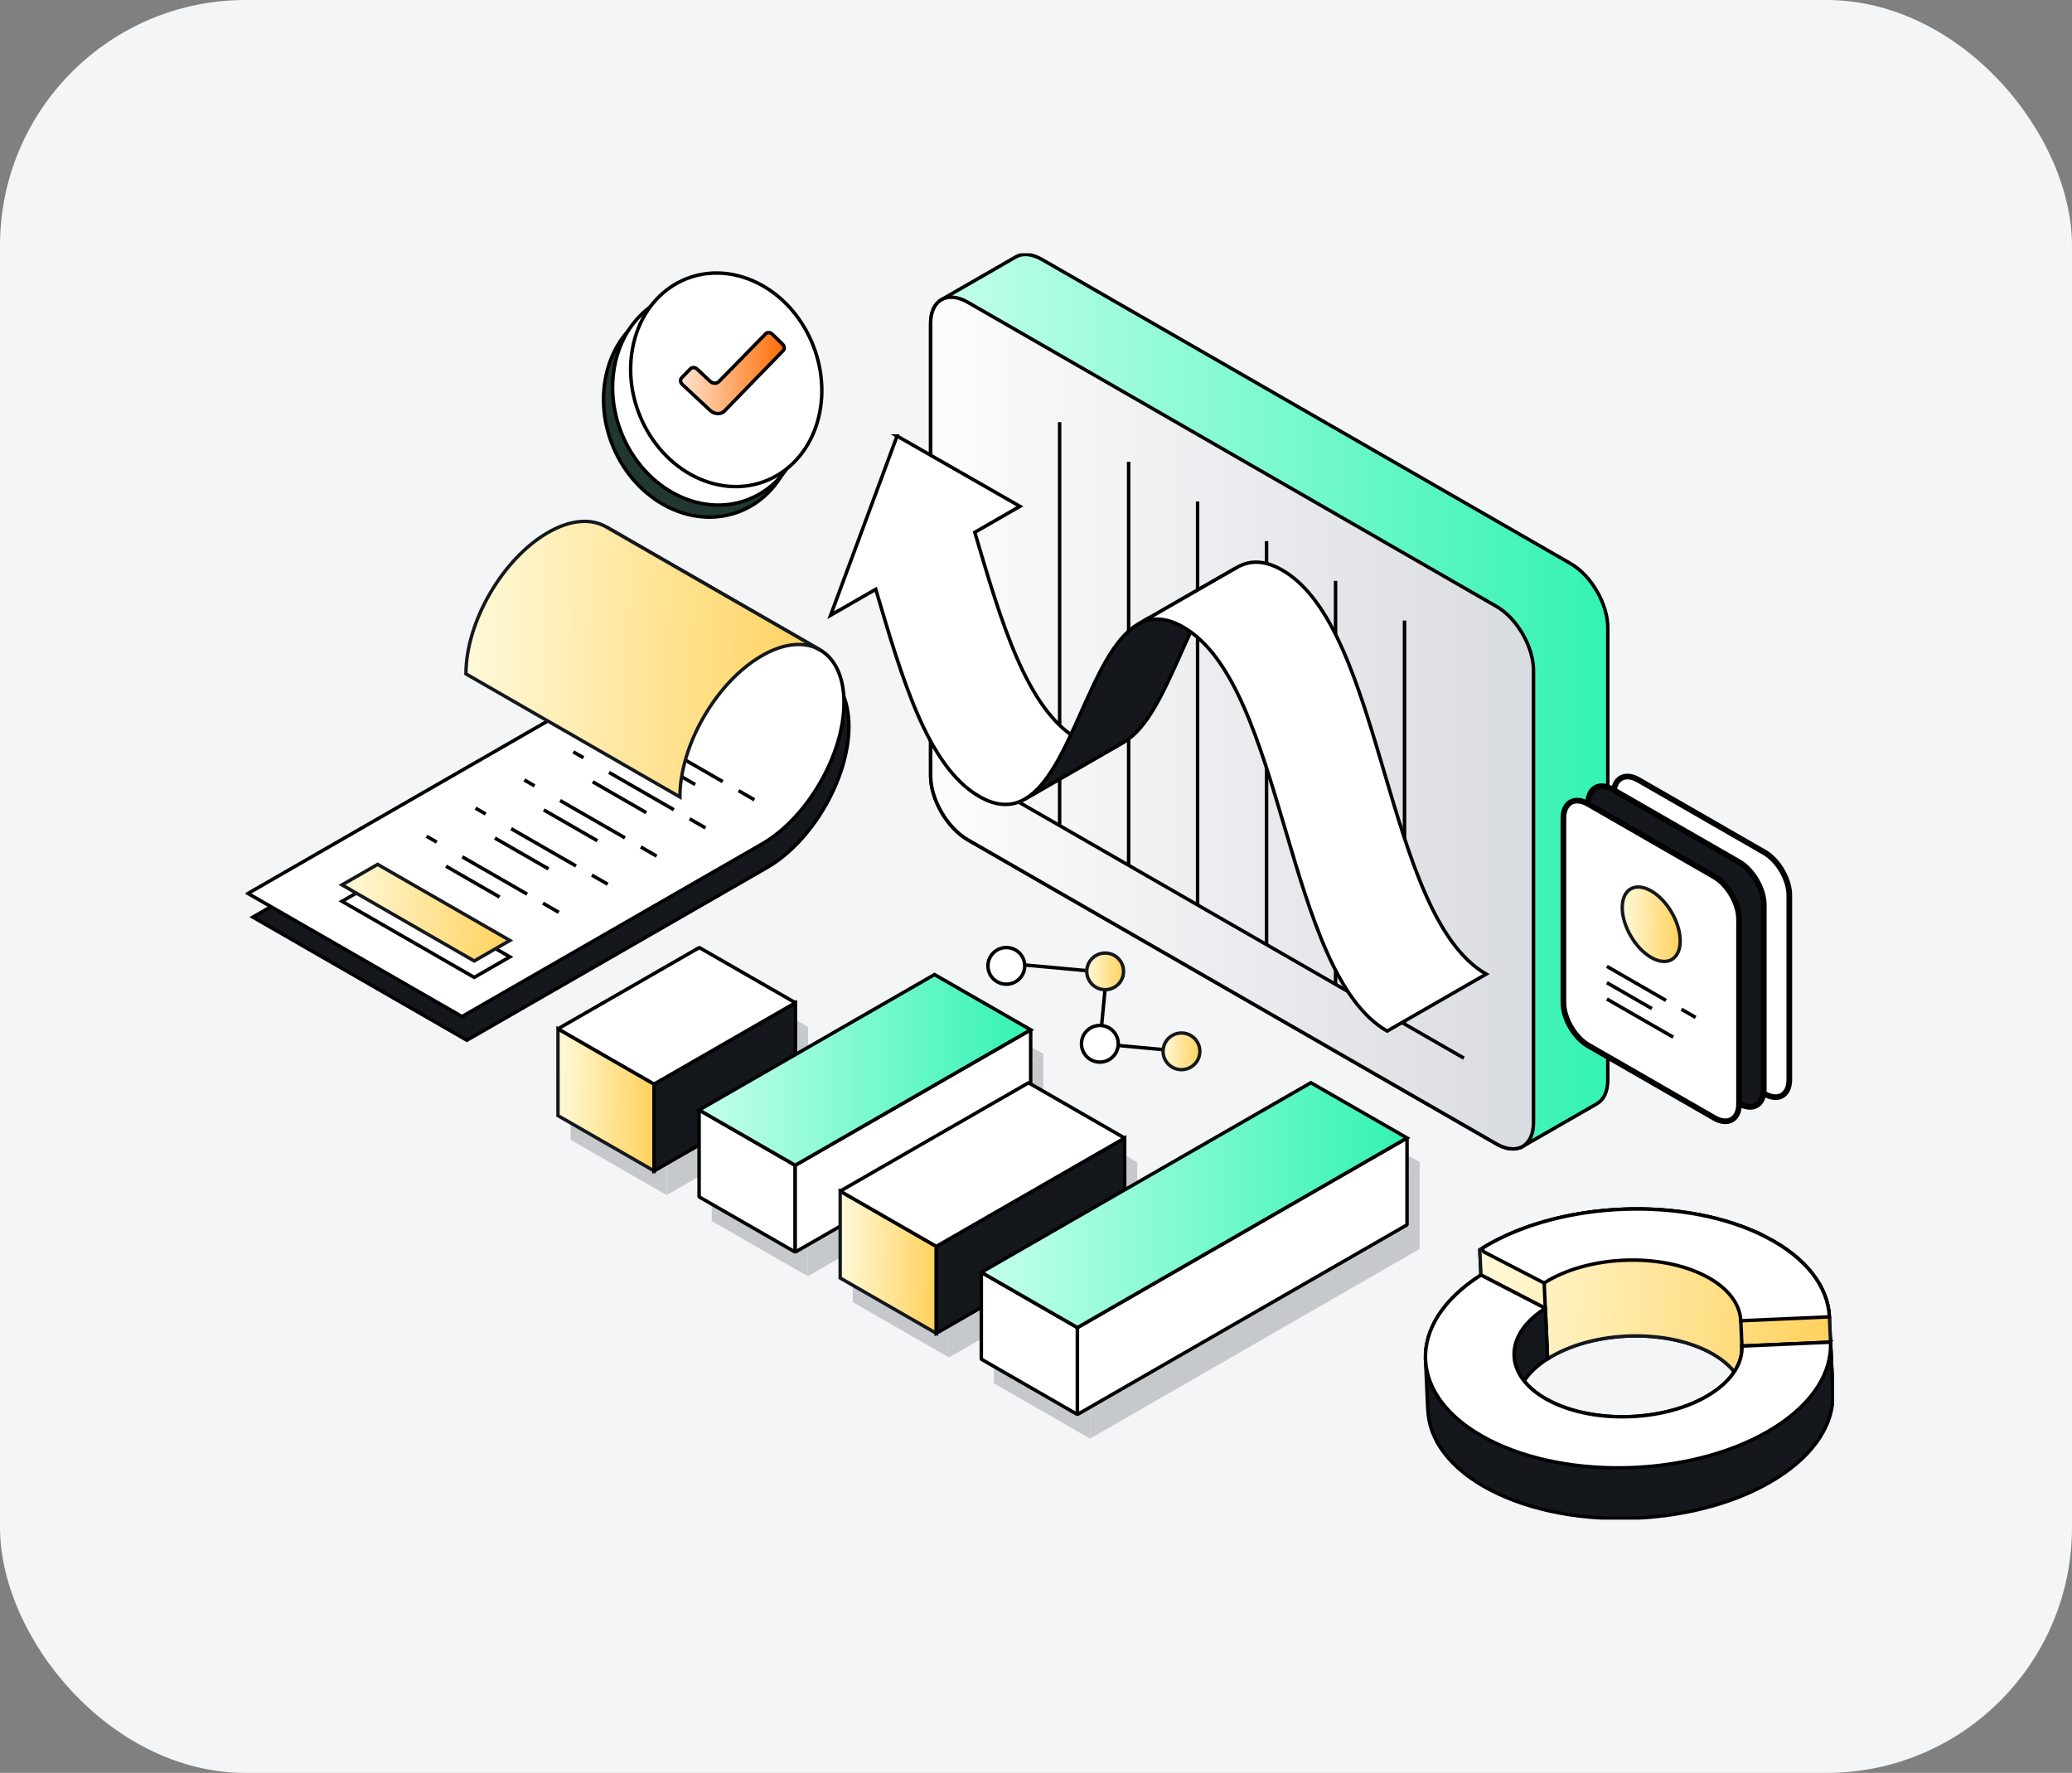 <svg width="270" height="231" viewBox="0 0 270 231" fill="none" xmlns="http://www.w3.org/2000/svg">
<rect x="0" y="0" width="270" height="231" fill="#808080" stroke="none"/>
<rect width="270" height="231" rx="32" fill="#F3F5F7"/>
<g clip-path="url(#clip0_1569_6812)">
<path d="M204.67 73.434L135.79 33.815C134.453 33.047 133.242 32.972 132.368 33.473L122.693 39.038C121.812 39.539 121.271 40.617 121.271 42.153V101.083C121.271 104.148 123.439 107.883 126.112 109.421L194.989 149.037C196.307 149.799 197.502 149.874 198.374 149.391V149.397L208.092 143.811C208.967 143.309 209.511 142.234 209.508 140.699V81.769C209.508 78.701 207.341 74.966 204.667 73.431L204.67 73.434Z" fill="url(#paint0_linear_1569_6812)" stroke="black" stroke-width="0.453" stroke-miterlimit="10"/>
<path d="M199.83 146.27V87.343C199.83 84.275 197.663 80.54 194.989 79.005L126.112 39.383C123.442 37.847 121.271 39.088 121.271 42.153V101.083C121.271 104.148 123.439 107.883 126.112 109.421L194.989 149.037C197.663 150.572 199.83 149.335 199.83 146.267V146.27Z" fill="url(#paint1_linear_1569_6812)" stroke="black" stroke-width="0.453" stroke-miterlimit="10"/>
<path d="M183.021 80.854V133.42V80.854ZM174.035 75.683V128.25V75.683ZM165.043 123.08V70.51V123.08ZM156.057 117.91V65.343V117.91ZM147.071 60.173V112.739V60.173ZM138.079 107.569V55.003V107.569Z" fill="white"/>
<path d="M183.021 80.854V133.42M174.035 75.683V128.25M165.043 123.08V70.51M156.057 117.91V65.343M147.071 60.173V112.739M138.079 107.569V55.003" stroke="black" stroke-width="0.453" stroke-miterlimit="10"/>
<path d="M130.342 103.12L190.762 137.873" stroke="black" stroke-width="0.453" stroke-miterlimit="10"/>
<path d="M116.893 56.811L132.905 65.973L127.024 69.357C130.417 80.829 133.736 92.454 140.517 96.352C142.895 97.721 144.851 97.646 146.527 96.646L133.525 104.129C131.867 105.072 129.943 105.119 127.612 103.775C120.831 99.877 117.509 88.252 114.119 76.78L108.237 80.161L116.896 56.811H116.893Z" fill="white" stroke="black" stroke-width="0.453" stroke-miterlimit="10"/>
<path d="M148.119 81.446L160.996 74.042C155.035 77.714 152.522 93.074 146.531 96.643L133.528 104.126C139.602 100.66 142.105 85.106 148.122 81.443L148.119 81.446Z" fill="#14181C" stroke="black" stroke-width="0.453" stroke-miterlimit="10"/>
<path d="M160.996 74.042C162.694 72.992 164.669 72.892 167.088 74.283C180.377 81.925 180.377 119.273 193.665 126.921L180.757 134.344C167.469 126.699 167.469 89.348 154.18 81.706C151.78 80.324 149.808 80.415 148.119 81.443L160.996 74.038V74.042Z" fill="white" stroke="black" stroke-width="0.453" stroke-miterlimit="10"/>
<path d="M107.476 87.757L79.654 71.754C81.556 72.876 82.73 75.242 82.73 78.598C82.73 85.372 77.943 93.616 72.042 97.013L32.95 119.495L60.836 135.535L99.928 113.05C105.831 109.653 110.615 101.409 110.615 94.635C110.615 91.241 109.414 88.86 107.476 87.757Z" fill="#14181C" stroke="black" stroke-width="0.453" stroke-miterlimit="10"/>
<path d="M106.837 84.67L79.015 68.668C80.918 69.79 82.091 72.155 82.091 75.511C82.091 82.286 77.304 90.53 71.403 93.926L32.315 116.412L60.2 132.452L99.292 109.966C105.196 106.57 109.98 98.326 109.98 91.551C109.98 88.158 108.778 85.776 106.841 84.673L106.837 84.67Z" fill="white" stroke="black" stroke-width="0.453" stroke-miterlimit="10"/>
<path d="M81.072 94.299L82.403 95.064" stroke="black" stroke-width="0.453" stroke-miterlimit="10"/>
<path d="M85.728 96.978L94.176 101.838L85.728 96.978ZM83.605 98.2L90.59 102.22L83.605 98.2ZM96.242 103.023L98.305 104.21L96.242 103.023Z" fill="white"/>
<path d="M85.728 96.978L94.176 101.838M83.605 98.2L90.59 102.22M96.242 103.023L98.305 104.21" stroke="black" stroke-width="0.453" stroke-miterlimit="10"/>
<path d="M74.7 97.965L76.031 98.73" stroke="black" stroke-width="0.453" stroke-miterlimit="10"/>
<path d="M79.358 100.641L87.806 105.501L79.358 100.641ZM77.231 101.863L84.217 105.884L77.231 101.863ZM89.866 106.689L91.929 107.876L89.866 106.689Z" fill="white"/>
<path d="M79.358 100.641L87.806 105.501M77.231 101.863L84.217 105.884M89.866 106.689L91.929 107.876" stroke="black" stroke-width="0.453" stroke-miterlimit="10"/>
<path d="M68.327 101.628L69.658 102.396" stroke="black" stroke-width="0.453" stroke-miterlimit="10"/>
<path d="M72.986 104.307L81.437 109.167L72.986 104.307ZM70.859 105.529L77.845 109.546L70.859 105.529ZM83.497 110.355L85.56 111.542L83.497 110.355Z" fill="white"/>
<path d="M72.986 104.307L81.437 109.167M70.859 105.529L77.845 109.546M83.497 110.355L85.56 111.542" stroke="black" stroke-width="0.453" stroke-miterlimit="10"/>
<path d="M61.955 105.294L63.285 106.059" stroke="black" stroke-width="0.453" stroke-miterlimit="10"/>
<path d="M66.61 107.974L75.062 112.833L66.61 107.974ZM64.487 109.196L71.473 113.213L64.487 109.196ZM77.125 114.021L79.188 115.209L77.125 114.021Z" fill="white"/>
<path d="M66.61 107.974L75.062 112.833M64.487 109.196L71.473 113.213M77.125 114.021L79.188 115.209" stroke="black" stroke-width="0.453" stroke-miterlimit="10"/>
<path d="M55.583 108.961L56.913 109.725" stroke="black" stroke-width="0.453" stroke-miterlimit="10"/>
<path d="M60.241 111.64L68.689 116.5L60.241 111.64ZM58.115 112.862L65.101 116.879L58.115 112.862ZM70.753 117.684L72.816 118.872L70.753 117.684Z" fill="white"/>
<path d="M60.241 111.64L68.689 116.5M58.115 112.862L65.101 116.879M70.753 117.684L72.816 118.872" stroke="black" stroke-width="0.453" stroke-miterlimit="10"/>
<path d="M61.795 127.348L44.562 117.436L49.211 114.764L66.441 124.675L61.795 127.348Z" fill="white" stroke="black" stroke-width="0.453" stroke-miterlimit="10"/>
<path d="M61.795 125.211L44.562 115.296L49.211 112.624L66.444 122.535L61.795 125.211Z" fill="url(#paint2_linear_1569_6812)" stroke="#14181C" stroke-width="0.442" stroke-miterlimit="10"/>
<path d="M106.837 84.67C104.906 83.567 102.236 83.733 99.289 85.428C93.385 88.825 88.598 97.069 88.598 103.844L60.716 87.804C60.716 81.029 65.503 72.782 71.406 69.388C74.385 67.674 77.077 67.524 79.018 68.665L106.841 84.667L106.837 84.67Z" fill="url(#paint3_linear_1569_6812)" stroke="#14181C" stroke-width="0.442" stroke-miterlimit="10"/>
<path d="M103.47 57.669C102.083 64.82 95.657 68.922 88.967 66.835C82.117 64.701 77.531 56.895 78.88 49.4C80.242 41.843 87.061 37.735 93.949 40.226C100.674 42.657 104.866 50.466 103.47 57.669Z" fill="#203831" stroke="black" stroke-width="0.453" stroke-miterlimit="10"/>
<path d="M104.583 56.118C103.193 63.266 96.779 67.358 90.108 65.262C83.277 63.115 78.71 55.307 80.066 47.812C81.431 40.257 88.237 36.158 95.103 38.659C101.809 41.1 105.985 48.915 104.583 56.118Z" fill="white" stroke="black" stroke-width="0.453" stroke-miterlimit="10"/>
<path d="M106.819 53.731C105.426 60.866 99.035 64.945 92.395 62.852C85.598 60.709 81.06 52.913 82.418 45.437C83.787 37.898 90.568 33.812 97.402 36.306C104.076 38.744 108.225 46.543 106.819 53.731Z" fill="white" stroke="black" stroke-width="0.453" stroke-miterlimit="10"/>
<path d="M102.051 45.684L94.399 53.558C93.933 54.035 93.103 53.997 92.537 53.471L88.914 50.093C88.646 49.842 88.605 49.457 88.826 49.228L89.398 48.639L89.97 48.05C90.187 47.824 90.584 47.846 90.851 48.097L92.521 49.667C92.867 49.992 93.38 50.021 93.666 49.729L97.808 45.499L99.787 43.481C100.001 43.262 100.381 43.29 100.639 43.541L101.309 44.196L101.976 44.847C102.231 45.095 102.265 45.474 102.054 45.694L102.051 45.684Z" fill="url(#paint4_linear_1569_6812)" stroke="black" stroke-width="0.453" stroke-linecap="round" stroke-linejoin="bevel"/>
<path d="M233.162 140.661V116.634C233.162 114.585 231.712 112.088 229.926 111.06L213.511 101.619C211.724 100.591 210.274 101.418 210.274 103.471V127.498C210.274 129.55 211.721 132.048 213.511 133.075L229.926 142.516C231.712 143.544 233.162 142.714 233.162 140.661Z" fill="white" stroke="black" stroke-width="0.742" stroke-miterlimit="10"/>
<path d="M229.838 141.924V117.897C229.838 115.848 228.388 113.35 226.602 112.323L210.187 102.882C208.4 101.854 206.95 102.681 206.95 104.734V128.761C206.95 130.813 208.397 133.31 210.187 134.338L226.602 143.779C228.388 144.807 229.838 143.977 229.838 141.924Z" fill="#14181C" stroke="black" stroke-width="0.742" stroke-miterlimit="10"/>
<path d="M226.614 143.801V119.774C226.614 117.725 225.164 115.227 223.378 114.2L206.963 104.759C205.177 103.731 203.727 104.558 203.727 106.611V130.638C203.727 132.69 205.173 135.187 206.963 136.215L223.378 145.656C225.164 146.684 226.614 145.854 226.614 143.801Z" fill="white" stroke="black" stroke-width="0.742" stroke-miterlimit="10"/>
<path d="M219.107 131.502L220.953 132.565L219.107 131.502ZM209.385 125.912L217.097 130.349L209.385 125.912ZM209.388 128.04L215.254 131.415L209.388 128.04ZM209.388 130.164L218.034 135.137L209.388 130.164Z" fill="white"/>
<path d="M219.107 131.502L220.953 132.565M209.385 125.912L217.097 130.349M209.388 128.04L215.254 131.415M209.388 130.164L218.034 135.137" stroke="black" stroke-width="0.453" stroke-miterlimit="10"/>
<path d="M218.946 122.594C218.946 120.2 217.257 117.289 215.169 116.086C213.084 114.886 211.392 115.854 211.392 118.248C211.392 120.642 213.084 123.556 215.169 124.756C217.254 125.956 218.946 124.988 218.946 122.594Z" fill="url(#paint5_linear_1569_6812)" stroke="#14181C" stroke-width="0.442" stroke-miterlimit="10"/>
<path d="M131.135 128.234C132.459 128.234 133.532 127.165 133.532 125.847C133.532 124.528 132.459 123.459 131.135 123.459C129.811 123.459 128.738 124.528 128.738 125.847C128.738 127.165 129.811 128.234 131.135 128.234Z" fill="white" stroke="black" stroke-width="0.453" stroke-miterlimit="10"/>
<path d="M133.528 125.731L141.621 126.473L144.2 126.796L143.323 135.999L153.957 136.983" stroke="black" stroke-width="0.453" stroke-miterlimit="10"/>
<path d="M144.014 128.952C145.337 128.952 146.411 127.883 146.411 126.564C146.411 125.246 145.337 124.177 144.014 124.177C142.69 124.177 141.617 125.246 141.617 126.564C141.617 127.883 142.69 128.952 144.014 128.952Z" fill="url(#paint6_linear_1569_6812)" stroke="#14181C" stroke-width="0.442" stroke-miterlimit="10"/>
<path d="M143.322 138.387C144.646 138.387 145.719 137.318 145.719 135.999C145.719 134.68 144.646 133.611 143.322 133.611C141.999 133.611 140.926 134.68 140.926 135.999C140.926 137.318 141.999 138.387 143.322 138.387Z" fill="white" stroke="black" stroke-width="0.453" stroke-miterlimit="10"/>
<path d="M153.956 139.37C155.28 139.37 156.353 138.301 156.353 136.983C156.353 135.664 155.28 134.595 153.956 134.595C152.633 134.595 151.56 135.664 151.56 136.983C151.56 138.301 152.633 139.37 153.956 139.37Z" fill="url(#paint7_linear_1569_6812)" stroke="#14181C" stroke-width="0.442" stroke-miterlimit="10"/>
<g opacity="0.2">
<path d="M86.875 144.4V155.714L74.353 148.511V137.196L86.875 144.4Z" fill="#14181C"/>
<path d="M105.297 133.802V145.123L86.875 155.714V144.4L105.297 133.802Z" fill="#14181C"/>
<path d="M105.296 133.802L86.875 144.4L74.353 137.196L92.766 126.608L105.296 133.802Z" fill="#14181C"/>
<path d="M105.265 154.975V166.287L92.744 159.092V147.771L105.265 154.975Z" fill="#14181C"/>
<path d="M135.949 137.324V148.642L105.265 166.287V154.975L135.949 137.324Z" fill="#14181C"/>
<path d="M135.95 137.324L105.265 154.975L92.744 147.771L123.42 130.127L135.95 137.324Z" fill="#14181C"/>
<path d="M123.649 165.55V176.868L111.128 169.664V158.347L123.649 165.55Z" fill="#14181C"/>
<path d="M148.201 162.746L123.649 176.868V165.55L148.195 151.434L148.201 162.746Z" fill="#14181C"/>
<path d="M148.194 151.434L123.649 165.55L111.128 158.347L135.67 144.23L148.194 151.434Z" fill="#14181C"/>
<path d="M142.042 176.122V187.444L129.518 180.24V168.919L142.042 176.122Z" fill="#14181C"/>
<path d="M184.99 151.418V162.736L142.042 187.443V176.122L184.99 151.418Z" fill="#14181C"/>
<path d="M184.99 151.419L142.042 176.122L129.518 168.919L172.463 144.221L184.99 151.419Z" fill="#14181C"/>
</g>
<path d="M85.233 141.254V152.565L72.709 145.362V134.05L85.233 141.254Z" fill="url(#paint8_linear_1569_6812)" stroke="#14181C" stroke-width="0.442" stroke-miterlimit="10"/>
<path d="M103.652 130.656V141.977L85.233 152.565V141.254L103.652 130.656Z" fill="#14181C" stroke="black" stroke-width="0.453" stroke-miterlimit="10"/>
<path d="M103.652 130.656L85.233 141.254L72.709 134.05L91.124 123.462L103.652 130.656Z" fill="white" stroke="black" stroke-width="0.453" stroke-linecap="round" stroke-linejoin="bevel"/>
<path d="M103.624 151.829V163.141L91.1 155.943V144.625L103.624 151.829Z" fill="white" stroke="black" stroke-width="0.453" stroke-linecap="round" stroke-linejoin="bevel"/>
<path d="M134.305 134.178V145.496L103.623 163.141V151.829L134.305 134.178Z" fill="white" stroke="black" stroke-width="0.453" stroke-linecap="round" stroke-linejoin="bevel"/>
<path d="M134.306 134.178L103.624 151.829L91.1 144.625L121.775 126.981L134.306 134.178Z" fill="url(#paint9_linear_1569_6812)" stroke="black" stroke-width="0.453" stroke-miterlimit="10"/>
<path d="M122.007 162.401V173.722L109.482 166.518V155.197L122.007 162.401Z" fill="url(#paint10_linear_1569_6812)" stroke="#14181C" stroke-width="0.442" stroke-miterlimit="10"/>
<path d="M146.558 159.597L122.007 173.722V162.401L146.552 148.285L146.558 159.597Z" fill="#14181C" stroke="black" stroke-width="0.453" stroke-miterlimit="10"/>
<path d="M146.552 148.285L122.007 162.401L109.482 155.197L134.028 141.081L146.552 148.285Z" fill="white" stroke="black" stroke-width="0.453" stroke-linecap="round" stroke-linejoin="bevel"/>
<path d="M140.397 172.976V184.298L127.876 177.094V165.773L140.397 172.976Z" fill="white" stroke="black" stroke-width="0.453" stroke-linecap="round" stroke-linejoin="bevel"/>
<path d="M183.349 148.269V159.59L140.397 184.298V172.976L183.349 148.269Z" fill="white" stroke="black" stroke-width="0.453" stroke-linecap="round" stroke-linejoin="bevel"/>
<path d="M183.348 148.269L140.397 172.976L127.876 165.773L170.818 141.075L183.348 148.269Z" fill="url(#paint11_linear_1569_6812)" stroke="black" stroke-width="0.453" stroke-miterlimit="10"/>
<path d="M230.153 161.192C219.569 155.721 202.859 156.457 192.835 162.837L193.282 172.713L201.667 177.047C207.306 173.459 216.701 173.042 222.655 176.122C225.633 177.661 227.184 179.782 227.285 181.966L238.831 181.456L238.384 171.579C238.202 167.694 235.44 163.924 230.15 161.189L230.153 161.192Z" fill="white" stroke="black" stroke-width="0.453" stroke-miterlimit="10"/>
<path d="M222.356 169.539C225.334 171.078 226.885 173.199 226.986 175.383L238.532 174.872C238.349 170.99 235.588 167.217 230.298 164.482C219.714 159.011 203.003 159.747 192.979 166.127L201.365 170.46C207.004 166.872 216.399 166.456 222.353 169.536L222.356 169.539Z" fill="white" stroke="black" stroke-width="0.453" stroke-miterlimit="10"/>
<path d="M230.153 161.192C219.569 155.721 202.859 156.457 192.835 162.837L193.282 172.713L201.667 177.047C207.306 173.459 216.701 173.042 222.655 176.122C225.633 177.661 227.184 179.782 227.285 181.966L238.831 181.456L238.384 171.579C238.202 167.694 235.44 163.924 230.15 161.189L230.153 161.192Z" fill="url(#paint12_linear_1569_6812)" stroke="#14181C" stroke-width="0.442" stroke-miterlimit="10"/>
<path d="M222.207 166.246C225.186 167.784 226.737 169.906 226.837 172.09L238.383 171.579C238.201 167.694 235.439 163.924 230.149 161.189C219.767 155.821 203.49 156.426 193.41 162.476C193.152 162.63 193.171 163.012 193.438 163.15L201.216 167.17C206.856 163.579 216.25 163.166 222.204 166.246H222.207Z" fill="white" stroke="black" stroke-width="0.453" stroke-miterlimit="10"/>
<path d="M226.841 172.093L227.284 181.966" stroke="black" stroke-width="0.453" stroke-miterlimit="10"/>
<path d="M201.22 167.173L201.666 177.047" stroke="black" stroke-width="0.453" stroke-miterlimit="10"/>
<path d="M226.989 175.383C227.092 177.567 225.746 179.814 222.925 181.609C217.286 185.2 207.891 185.614 201.937 182.533C200.484 181.781 199.377 180.891 198.603 179.923C199.282 178.895 200.295 177.918 201.666 177.047L201.371 170.463L192.986 166.13C188.029 169.285 185.645 173.227 185.767 177.069H185.758L186.053 183.63H186.066C186.182 187.569 188.931 191.404 194.294 194.177C204.881 199.648 221.588 198.912 231.612 192.532C236.626 189.342 239.016 185.344 238.837 181.459L238.541 174.875L226.995 175.386L226.989 175.383Z" fill="#14181C" stroke="black" stroke-width="0.453" stroke-miterlimit="10"/>
<path d="M238.535 174.875L226.989 175.386C227.092 177.57 225.746 179.817 222.925 181.612C217.286 185.203 207.891 185.617 201.937 182.537C196.102 179.519 195.741 174.267 201.037 170.68C201.182 170.579 201.179 170.366 201.022 170.285L192.982 166.13C182.955 172.51 183.412 182.12 193.995 187.591C204.582 193.062 221.289 192.325 231.313 185.946C236.327 182.756 238.717 178.758 238.538 174.872L238.535 174.875Z" fill="white" stroke="black" stroke-width="0.453" stroke-miterlimit="10"/>
</g>
<defs>
<linearGradient id="paint0_linear_1569_6812" x1="121.271" y1="91.426" x2="209.511" y2="91.426" gradientUnits="userSpaceOnUse">
<stop stop-color="#C5FFEB"/>
<stop offset="1" stop-color="#33F3B4"/>
</linearGradient>
<linearGradient id="paint1_linear_1569_6812" x1="121.271" y1="94.212" x2="199.83" y2="94.212" gradientUnits="userSpaceOnUse">
<stop stop-color="#FDFDFD"/>
<stop offset="1" stop-color="#D8DBE0"/>
</linearGradient>
<linearGradient id="paint2_linear_1569_6812" x1="44.675" y1="117.7" x2="66.203" y2="118.82" gradientUnits="userSpaceOnUse">
<stop stop-color="#FFF9D9"/>
<stop offset="1" stop-color="#FFD25E"/>
</linearGradient>
<linearGradient id="paint3_linear_1569_6812" x1="60.954" y1="82.414" x2="106.389" y2="84.161" gradientUnits="userSpaceOnUse">
<stop stop-color="#FFF9D9"/>
<stop offset="1" stop-color="#FFD25E"/>
</linearGradient>
<linearGradient id="paint4_linear_1569_6812" x1="88.714" y1="48.53" x2="102.185" y2="48.641" gradientUnits="userSpaceOnUse">
<stop stop-color="#FFE4D1"/>
<stop offset="1" stop-color="#FF6D05"/>
</linearGradient>
<linearGradient id="paint5_linear_1569_6812" x1="211.431" y1="119.483" x2="218.879" y2="119.657" gradientUnits="userSpaceOnUse">
<stop stop-color="#FFF9D9"/>
<stop offset="1" stop-color="#FFD25E"/>
</linearGradient>
<linearGradient id="paint6_linear_1569_6812" x1="141.642" y1="126.102" x2="146.366" y2="126.244" gradientUnits="userSpaceOnUse">
<stop stop-color="#FFF9D9"/>
<stop offset="1" stop-color="#FFD25E"/>
</linearGradient>
<linearGradient id="paint7_linear_1569_6812" x1="151.584" y1="136.521" x2="156.309" y2="136.663" gradientUnits="userSpaceOnUse">
<stop stop-color="#FFF9D9"/>
<stop offset="1" stop-color="#FFD25E"/>
</linearGradient>
<linearGradient id="paint8_linear_1569_6812" x1="72.774" y1="141.517" x2="85.124" y2="141.767" gradientUnits="userSpaceOnUse">
<stop stop-color="#FFF9D9"/>
<stop offset="1" stop-color="#FFD25E"/>
</linearGradient>
<linearGradient id="paint9_linear_1569_6812" x1="91.1" y1="139.405" x2="134.306" y2="139.405" gradientUnits="userSpaceOnUse">
<stop stop-color="#C5FFEB"/>
<stop offset="1" stop-color="#33F3B4"/>
</linearGradient>
<linearGradient id="paint10_linear_1569_6812" x1="109.547" y1="162.668" x2="121.897" y2="162.918" gradientUnits="userSpaceOnUse">
<stop stop-color="#FFF9D9"/>
<stop offset="1" stop-color="#FFD25E"/>
</linearGradient>
<linearGradient id="paint11_linear_1569_6812" x1="127.876" y1="157.024" x2="183.348" y2="157.024" gradientUnits="userSpaceOnUse">
<stop stop-color="#C5FFEB"/>
<stop offset="1" stop-color="#33F3B4"/>
</linearGradient>
<linearGradient id="paint12_linear_1569_6812" x1="193.072" y1="167.382" x2="238.304" y2="169.931" gradientUnits="userSpaceOnUse">
<stop stop-color="#FFF9D9"/>
<stop offset="1" stop-color="#FFD25E"/>
</linearGradient>
<clipPath id="clip0_1569_6812">
<rect width="207" height="165" fill="white" transform="translate(32 33)"/>
</clipPath>
</defs>
</svg>
